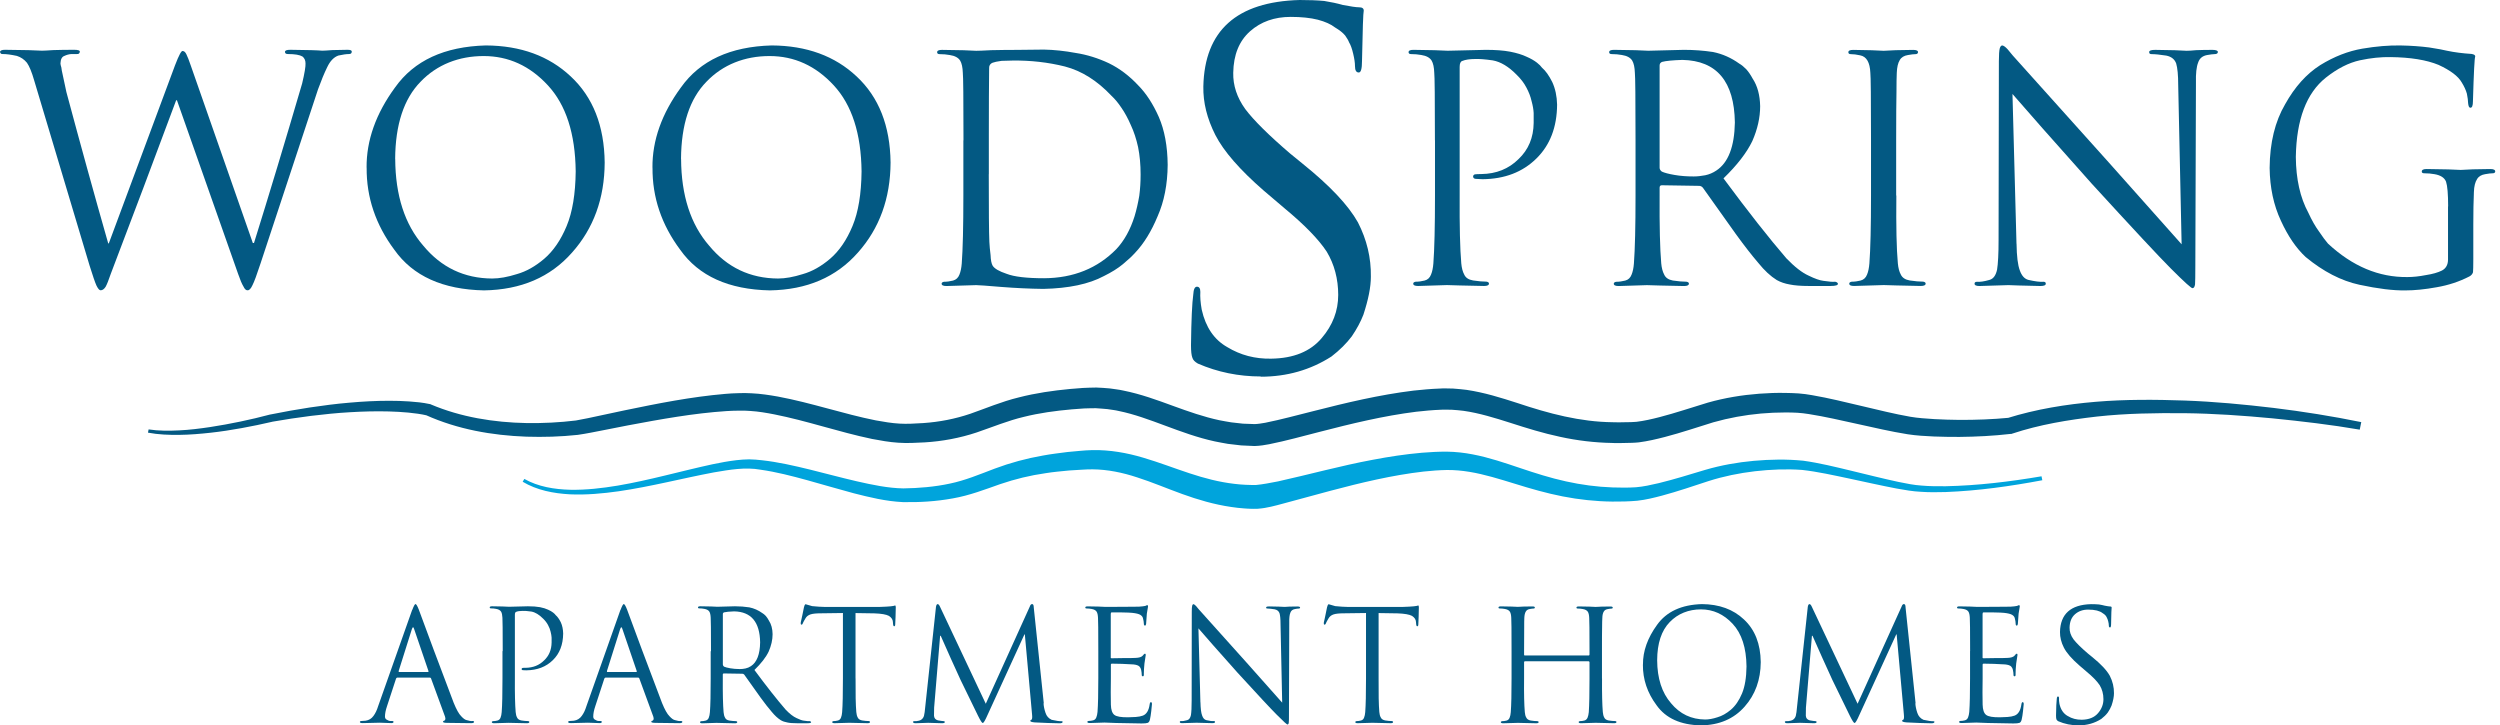 <svg width="193" height="56" viewBox="0 0 193 56" fill="none" xmlns="http://www.w3.org/2000/svg">
<path d="M19.516 18.762H19.608C20.756 15.089 21.995 10.981 23.327 6.439C23.517 5.639 23.6 5.12 23.586 4.894C23.586 4.667 23.508 4.487 23.351 4.362C23.138 4.237 22.763 4.172 22.222 4.172C22.074 4.172 22 4.117 22 4.001C22 3.895 22.139 3.844 22.411 3.844C23.748 3.858 24.567 3.881 24.872 3.913C24.997 3.913 25.261 3.899 25.663 3.867C26.056 3.853 26.445 3.844 26.829 3.844C27.046 3.844 27.157 3.89 27.157 3.978C27.157 4.107 27.088 4.172 26.945 4.172C26.75 4.172 26.473 4.209 26.121 4.288C25.77 4.413 25.483 4.713 25.261 5.185C25.034 5.648 24.798 6.217 24.553 6.892C23.013 11.559 21.533 16.042 20.113 20.339C19.83 21.204 19.622 21.764 19.488 22.023C19.363 22.296 19.234 22.425 19.099 22.411C18.988 22.411 18.887 22.314 18.794 22.115C18.678 21.926 18.54 21.606 18.383 21.148L13.66 7.739H13.6C11.925 12.239 10.246 16.703 8.558 21.125C8.386 21.63 8.252 21.967 8.155 22.138C8.039 22.319 7.91 22.411 7.767 22.411C7.674 22.411 7.568 22.291 7.447 22.046C7.336 21.801 7.161 21.287 6.915 20.501L2.637 6.203C2.456 5.574 2.271 5.12 2.082 4.848C1.869 4.588 1.61 4.413 1.304 4.316C0.874 4.223 0.513 4.172 0.222 4.172C0.097 4.186 0.023 4.131 0 4.001C0.023 3.895 0.153 3.844 0.389 3.844C1.841 3.858 2.789 3.881 3.238 3.913C3.363 3.913 3.664 3.899 4.135 3.867C4.584 3.853 5.111 3.844 5.727 3.844C6.032 3.844 6.18 3.895 6.161 4.001C6.148 4.131 6.064 4.186 5.916 4.172H5.505C5.315 4.186 5.139 4.237 4.973 4.316C4.783 4.38 4.681 4.57 4.667 4.894C4.667 4.959 4.69 5.065 4.737 5.213C4.751 5.356 4.783 5.523 4.829 5.717C4.908 6.101 5.005 6.564 5.125 7.105C6.203 11.125 7.276 15.019 8.354 18.789H8.4L13.512 5.042C13.817 4.242 14.016 3.876 14.113 3.941C14.215 3.941 14.307 4.024 14.386 4.186C14.478 4.371 14.594 4.662 14.728 5.06L19.52 18.766L19.516 18.762Z" fill="#035983"/>
<path d="M28.3 12.94C28.286 10.835 29.017 8.772 30.502 6.746C31.977 4.673 34.309 3.596 37.505 3.508C40.197 3.522 42.381 4.322 44.06 5.899C45.776 7.495 46.65 9.711 46.682 12.551C46.669 15.313 45.827 17.63 44.161 19.499C42.487 21.4 40.225 22.371 37.366 22.418C34.188 22.353 31.88 21.312 30.446 19.286C29.003 17.352 28.286 15.239 28.305 12.94H28.3ZM30.511 12.269C30.525 15.095 31.251 17.329 32.681 18.971C34.068 20.646 35.835 21.488 37.991 21.502C38.555 21.502 39.194 21.386 39.91 21.159C40.627 20.956 41.326 20.563 42.011 19.98C42.709 19.383 43.292 18.541 43.745 17.45C44.194 16.372 44.425 14.97 44.444 13.231C44.411 10.317 43.699 8.106 42.297 6.589C40.905 5.081 39.254 4.327 37.339 4.327C35.424 4.327 33.735 4.988 32.472 6.306C31.177 7.625 30.525 9.614 30.506 12.264L30.511 12.269Z" fill="#035983"/>
<path d="M50.369 12.94C50.355 10.835 51.086 8.772 52.571 6.746C54.047 4.673 56.378 3.596 59.574 3.508C62.266 3.522 64.45 4.322 66.129 5.899C67.845 7.495 68.719 9.711 68.752 12.551C68.738 15.313 67.896 17.63 66.231 19.499C64.556 21.4 62.294 22.371 59.435 22.418C56.258 22.353 53.949 21.312 52.515 19.286C51.072 17.352 50.355 15.239 50.374 12.94H50.369ZM52.58 12.269C52.594 15.095 53.32 17.329 54.75 18.971C56.137 20.646 57.904 21.488 60.06 21.502C60.624 21.502 61.263 21.386 61.98 21.159C62.697 20.956 63.395 20.563 64.08 19.98C64.778 19.383 65.361 18.541 65.814 17.45C66.263 16.372 66.494 14.97 66.513 13.231C66.48 10.317 65.768 8.106 64.366 6.589C62.974 5.081 61.323 4.327 59.408 4.327C57.493 4.327 55.804 4.988 54.541 6.306C53.246 7.625 52.594 9.614 52.575 12.264L52.58 12.269Z" fill="#035983"/>
<path d="M74.381 10.836C74.381 7.598 74.362 5.863 74.33 5.628C74.316 5.202 74.247 4.887 74.127 4.684C73.988 4.457 73.724 4.309 73.326 4.249C73.081 4.203 72.822 4.18 72.54 4.18C72.41 4.18 72.346 4.129 72.346 4.032C72.346 3.911 72.471 3.851 72.72 3.851C74.076 3.865 74.955 3.888 75.366 3.921C75.533 3.921 75.921 3.907 76.527 3.874C77.133 3.861 77.795 3.851 78.512 3.851C79.118 3.851 79.812 3.842 80.589 3.828C81.37 3.842 82.189 3.93 83.04 4.087C83.915 4.221 84.775 4.49 85.617 4.887C86.44 5.29 87.189 5.859 87.874 6.594C88.48 7.205 89.012 8.019 89.461 9.032C89.9 10.045 90.132 11.275 90.145 12.728C90.132 14.236 89.872 15.559 89.368 16.697C88.887 17.858 88.309 18.802 87.624 19.523C87.388 19.782 87.079 20.073 86.69 20.393C86.301 20.716 85.811 21.022 85.219 21.313C84.063 21.933 82.504 22.262 80.542 22.303C79.469 22.289 78.387 22.238 77.291 22.151C76.19 22.058 75.547 22.012 75.362 22.012C74.89 22.026 74.127 22.049 73.067 22.081C72.817 22.081 72.693 22.021 72.693 21.901C72.693 21.827 72.753 21.776 72.873 21.753C73.109 21.753 73.34 21.72 73.576 21.66C73.812 21.595 73.974 21.443 74.067 21.202C74.159 20.98 74.219 20.693 74.247 20.342C74.33 19.241 74.372 17.492 74.372 15.092V10.841L74.381 10.836ZM76.333 13.445C76.333 16.239 76.347 17.983 76.379 18.677C76.393 18.982 76.426 19.32 76.472 19.69C76.486 20.083 76.541 20.356 76.634 20.513C76.777 20.74 77.138 20.948 77.707 21.137C78.285 21.364 79.252 21.48 80.607 21.48C82.869 21.466 84.729 20.712 86.181 19.232C86.792 18.579 87.259 17.738 87.587 16.701C87.74 16.193 87.86 15.661 87.953 15.11C88.022 14.583 88.055 14.037 88.055 13.473C88.055 12.705 87.99 11.997 87.86 11.354C87.722 10.725 87.537 10.161 87.3 9.656C87.079 9.148 86.838 8.699 86.57 8.315C86.325 7.945 86.07 7.64 85.806 7.395C84.701 6.224 83.503 5.47 82.208 5.133C80.912 4.809 79.562 4.656 78.151 4.675C77.906 4.675 77.628 4.684 77.318 4.698C76.99 4.744 76.763 4.79 76.634 4.841C76.435 4.92 76.342 5.082 76.361 5.322C76.347 6.506 76.338 8.218 76.338 10.457V13.45L76.333 13.445Z" fill="#035983"/>
<path d="M110.776 10.828C110.776 7.594 110.757 5.86 110.725 5.624C110.711 5.198 110.642 4.884 110.522 4.68C110.383 4.454 110.119 4.306 109.721 4.245C109.476 4.199 109.217 4.176 108.935 4.176C108.805 4.176 108.741 4.125 108.741 4.028C108.741 3.908 108.866 3.848 109.115 3.848C110.424 3.862 111.303 3.885 111.761 3.917C112.46 3.903 113.44 3.88 114.703 3.848C115.448 3.848 116.077 3.894 116.586 3.991C117.104 4.093 117.525 4.222 117.853 4.38C118.182 4.523 118.445 4.676 118.654 4.838C118.834 4.981 118.963 5.11 119.042 5.226C119.32 5.462 119.583 5.832 119.833 6.332C120.069 6.84 120.194 7.428 120.208 8.085C120.194 9.829 119.657 11.212 118.603 12.243C117.539 13.289 116.16 13.816 114.463 13.835C114.31 13.835 114.148 13.825 113.972 13.811C113.82 13.811 113.736 13.756 113.723 13.64C113.723 13.548 113.769 13.488 113.861 13.46C113.954 13.446 114.116 13.437 114.352 13.437C115.517 13.423 116.475 13.034 117.233 12.28C117.997 11.554 118.385 10.629 118.399 9.491V8.723C118.385 8.446 118.33 8.14 118.237 7.803C118.163 7.465 118.029 7.118 117.839 6.762C117.664 6.424 117.414 6.091 117.085 5.772C116.47 5.143 115.855 4.773 115.244 4.662C114.634 4.574 114.18 4.542 113.884 4.555C113.463 4.555 113.13 4.606 112.881 4.708C112.751 4.754 112.686 4.907 112.686 5.166V15.083C112.672 17.48 112.714 19.233 112.811 20.334C112.844 20.69 112.918 20.977 113.038 21.194C113.144 21.439 113.371 21.592 113.723 21.652C114.125 21.712 114.472 21.744 114.768 21.744C114.888 21.768 114.948 21.818 114.948 21.892C114.948 22.013 114.823 22.078 114.574 22.078C113.043 22.045 112.085 22.027 111.706 22.008C111.276 22.022 110.531 22.045 109.476 22.078C109.226 22.078 109.101 22.017 109.101 21.897C109.101 21.823 109.162 21.772 109.282 21.749C109.518 21.749 109.749 21.717 109.985 21.657C110.221 21.596 110.383 21.439 110.475 21.199C110.568 20.977 110.628 20.694 110.656 20.338C110.739 19.237 110.781 17.493 110.781 15.097V10.832L110.776 10.828Z" fill="#035983"/>
<path d="M126.263 10.837C126.263 7.599 126.244 5.86 126.212 5.624C126.198 5.198 126.129 4.884 126.008 4.68C125.87 4.454 125.606 4.306 125.208 4.245C124.963 4.199 124.704 4.176 124.422 4.176C124.292 4.176 124.227 4.125 124.227 4.028C124.227 3.908 124.352 3.848 124.602 3.848C125.953 3.862 126.836 3.885 127.248 3.917C127.933 3.903 128.848 3.88 129.996 3.848C130.764 3.848 131.513 3.903 132.244 4.014C132.975 4.162 133.65 4.463 134.274 4.912C134.441 5.004 134.621 5.152 134.811 5.346C134.987 5.541 135.149 5.781 135.301 6.063C135.676 6.628 135.866 7.34 135.884 8.196C135.884 9.075 135.681 9.977 135.278 10.893C134.843 11.795 134.103 12.752 133.053 13.77C134.954 16.337 136.573 18.395 137.91 19.945C138.549 20.607 139.118 21.051 139.622 21.277C140.103 21.513 140.482 21.647 140.76 21.68C141.218 21.749 141.518 21.772 141.671 21.749C141.791 21.772 141.865 21.823 141.888 21.897C141.902 22.017 141.713 22.078 141.319 22.078H139.663C139.025 22.078 138.525 22.036 138.169 21.962C137.795 21.897 137.462 21.786 137.165 21.619C136.694 21.328 136.217 20.889 135.741 20.297C135.241 19.714 134.663 18.974 134.006 18.067C132.905 16.527 132.054 15.333 131.462 14.491C131.383 14.399 131.286 14.348 131.166 14.348L128.293 14.302C128.178 14.302 128.122 14.367 128.122 14.491V15.07C128.108 17.47 128.15 19.223 128.247 20.329C128.28 20.685 128.354 20.972 128.474 21.194C128.58 21.439 128.802 21.592 129.145 21.657C129.556 21.717 129.908 21.749 130.204 21.749C130.324 21.772 130.384 21.823 130.384 21.897C130.384 22.017 130.259 22.082 130.01 22.082C128.469 22.05 127.512 22.031 127.142 22.013C126.753 22.027 126.027 22.05 124.958 22.082C124.708 22.082 124.584 22.022 124.584 21.902C124.584 21.828 124.644 21.777 124.764 21.754C125 21.754 125.231 21.721 125.467 21.661C125.703 21.601 125.865 21.444 125.957 21.203C126.05 20.981 126.11 20.699 126.138 20.343C126.221 19.242 126.263 17.498 126.263 15.102V10.846V10.837ZM128.122 12.951C128.122 13.062 128.178 13.159 128.293 13.247C128.492 13.34 128.821 13.428 129.279 13.506C129.727 13.585 130.218 13.622 130.754 13.622C131.036 13.622 131.332 13.589 131.647 13.529C131.952 13.464 132.239 13.344 132.503 13.164C133.423 12.558 133.9 11.323 133.932 9.454C133.886 6.29 132.535 4.68 129.885 4.625C129.135 4.648 128.617 4.699 128.317 4.777C128.187 4.824 128.122 4.921 128.122 5.06V12.951Z" fill="#035983"/>
<path d="M146.398 15.092C146.375 17.488 146.412 19.232 146.514 20.333C146.546 20.684 146.62 20.971 146.741 21.193C146.856 21.438 147.083 21.591 147.425 21.651C147.828 21.711 148.179 21.744 148.475 21.744C148.595 21.767 148.66 21.818 148.66 21.892C148.66 22.012 148.535 22.077 148.286 22.077C146.754 22.044 145.802 22.026 145.427 22.007C144.955 22.021 144.192 22.044 143.137 22.077C142.887 22.077 142.762 22.017 142.762 21.896C142.762 21.822 142.823 21.771 142.943 21.748C143.179 21.748 143.41 21.716 143.646 21.656C143.882 21.591 144.044 21.438 144.136 21.198C144.229 20.976 144.289 20.689 144.317 20.337C144.4 19.237 144.442 17.488 144.442 15.087V10.841C144.442 7.603 144.423 5.864 144.391 5.628C144.358 4.818 144.099 4.365 143.604 4.272C143.322 4.208 143.077 4.18 142.874 4.18C142.753 4.18 142.693 4.129 142.693 4.032C142.693 3.912 142.818 3.852 143.068 3.852C144.183 3.865 144.969 3.889 145.422 3.921C145.529 3.921 145.834 3.907 146.343 3.875C146.861 3.861 147.31 3.852 147.698 3.852C147.948 3.852 148.073 3.912 148.073 4.032C148.059 4.129 147.994 4.18 147.888 4.18C147.744 4.18 147.545 4.203 147.291 4.249C146.995 4.296 146.782 4.425 146.662 4.638C146.523 4.86 146.449 5.188 146.431 5.628C146.417 5.942 146.408 6.428 146.408 7.09C146.394 7.765 146.384 9.018 146.384 10.846V15.097L146.398 15.092Z" fill="#035983"/>
<path d="M155.677 18.819C155.691 19.786 155.775 20.466 155.927 20.868C156.071 21.284 156.293 21.529 156.589 21.608C157.097 21.724 157.486 21.775 157.754 21.752C157.875 21.752 157.935 21.802 157.935 21.899C157.935 22.02 157.801 22.08 157.523 22.08C156.135 22.048 155.312 22.029 155.053 22.011C154.725 22.024 153.98 22.048 152.809 22.08C152.56 22.08 152.435 22.02 152.435 21.899C152.435 21.802 152.5 21.752 152.629 21.752C152.856 21.775 153.18 21.728 153.591 21.608C153.883 21.529 154.077 21.266 154.174 20.817C154.248 20.364 154.29 19.605 154.29 18.541L154.313 4.72C154.313 4.234 154.336 3.901 154.382 3.73C154.428 3.582 154.493 3.508 154.577 3.508C154.683 3.522 154.822 3.623 154.988 3.804C155.132 3.975 155.266 4.137 155.386 4.285C156.246 5.252 158.721 8.009 162.81 12.556C165.465 15.535 167.334 17.635 168.421 18.86L168.158 6.584C168.158 5.798 168.102 5.238 168 4.896C167.88 4.572 167.626 4.373 167.246 4.294C166.751 4.216 166.372 4.179 166.104 4.179C165.965 4.179 165.905 4.123 165.919 4.007C165.919 3.901 166.076 3.85 166.386 3.85C167.593 3.864 168.403 3.887 168.814 3.92C168.953 3.92 169.198 3.906 169.554 3.873C169.911 3.859 170.327 3.85 170.799 3.85C171.067 3.85 171.206 3.901 171.22 4.007C171.22 4.123 171.132 4.179 170.956 4.179C170.85 4.179 170.66 4.202 170.396 4.248C170.036 4.313 169.804 4.502 169.698 4.826C169.568 5.15 169.508 5.673 169.527 6.394L169.48 20.535C169.48 21.289 169.471 21.765 169.457 21.96C169.425 22.149 169.365 22.242 169.272 22.242C169.226 22.311 168.657 21.798 167.561 20.701C166.64 19.776 164.61 17.598 161.469 14.165C158.457 10.789 156.422 8.485 155.363 7.255L155.673 18.819H155.677Z" fill="#035983"/>
<path d="M188.996 15.935C188.996 14.987 188.941 14.348 188.834 14.024C188.714 13.719 188.413 13.525 187.942 13.446C187.692 13.4 187.424 13.377 187.141 13.377C187.021 13.377 186.961 13.331 186.961 13.243C186.961 13.113 187.086 13.049 187.336 13.049C188.686 13.062 189.565 13.09 189.968 13.118C190.083 13.118 190.393 13.104 190.902 13.072C191.42 13.058 191.869 13.049 192.257 13.049C192.507 13.049 192.632 13.113 192.632 13.243C192.618 13.335 192.553 13.377 192.438 13.377C192.299 13.377 192.105 13.4 191.855 13.446C191.559 13.493 191.346 13.622 191.226 13.835C191.082 14.057 190.999 14.385 190.985 14.825C190.953 15.533 190.939 16.37 190.939 17.332V20.029C190.939 20.547 190.93 20.875 190.916 21.019C190.87 21.162 190.777 21.264 190.643 21.338C189.875 21.735 189.029 22.018 188.113 22.175C187.202 22.341 186.392 22.42 185.694 22.42C184.759 22.434 183.58 22.291 182.155 21.985C180.739 21.68 179.356 20.963 178.001 19.844C177.27 19.168 176.632 18.234 176.086 17.041C175.522 15.838 175.235 14.482 175.216 12.965C175.23 11.018 175.633 9.376 176.414 8.044C177.159 6.707 178.061 5.703 179.12 5.028C180.194 4.366 181.276 3.945 182.372 3.756C183.445 3.575 184.435 3.492 185.337 3.51C186.114 3.524 186.845 3.575 187.53 3.663C188.215 3.769 188.672 3.857 188.908 3.917C189.5 4.042 190.134 4.121 190.8 4.163C191.004 4.195 191.101 4.264 191.087 4.371C191.032 4.463 190.976 5.61 190.911 7.808C190.911 8.164 190.842 8.33 190.708 8.316C190.615 8.316 190.56 8.196 190.537 7.951C190.537 7.78 190.504 7.539 190.444 7.234C190.37 6.961 190.236 6.67 190.046 6.364C189.773 5.883 189.177 5.435 188.256 5.009C187.322 4.625 186.087 4.426 184.556 4.408C183.825 4.394 183.038 4.472 182.192 4.653C181.322 4.843 180.443 5.291 179.555 5.994C178.057 7.188 177.284 9.228 177.238 12.119C177.252 13.821 177.571 15.255 178.2 16.416C178.468 16.999 178.741 17.48 179.023 17.864C179.292 18.266 179.523 18.576 179.722 18.808C181.609 20.561 183.654 21.416 185.855 21.389C186.29 21.389 186.767 21.338 187.285 21.236C187.794 21.157 188.205 21.042 188.52 20.884C188.83 20.718 188.987 20.436 188.987 20.038V15.94L188.996 15.935Z" fill="#035983"/>
<path d="M31.82 47.1C31.945 46.776 32.028 46.624 32.075 46.638C32.13 46.624 32.218 46.767 32.334 47.068C32.963 48.789 33.86 51.189 35.03 54.27C35.239 54.779 35.428 55.121 35.609 55.297C35.77 55.473 35.909 55.57 36.025 55.593C36.21 55.653 36.363 55.676 36.487 55.662C36.562 55.662 36.599 55.685 36.599 55.736C36.589 55.797 36.515 55.829 36.367 55.829C36.071 55.829 35.47 55.82 34.554 55.806C34.323 55.806 34.202 55.778 34.202 55.727C34.202 55.676 34.23 55.648 34.286 55.644C34.323 55.63 34.355 55.593 34.378 55.538C34.392 55.491 34.387 55.417 34.355 55.32L33.277 52.378C33.263 52.332 33.226 52.309 33.175 52.309H30.692C30.636 52.309 30.594 52.341 30.571 52.401L29.877 54.52C29.771 54.83 29.72 55.098 29.72 55.32C29.72 55.44 29.771 55.524 29.877 55.57C29.965 55.63 30.058 55.662 30.16 55.662H30.27C30.345 55.662 30.382 55.685 30.382 55.736C30.372 55.797 30.317 55.824 30.21 55.824C29.831 55.81 29.53 55.797 29.308 55.792C29.086 55.801 28.651 55.81 28.004 55.824C27.856 55.824 27.782 55.797 27.782 55.736C27.791 55.685 27.824 55.662 27.884 55.662C27.995 55.662 28.106 55.653 28.221 55.639C28.48 55.602 28.684 55.477 28.832 55.269C28.98 55.07 29.1 54.821 29.193 54.515L31.816 47.091L31.82 47.1ZM33.023 51.879C33.078 51.879 33.097 51.851 33.074 51.795L31.973 48.567C31.922 48.382 31.862 48.382 31.797 48.567L30.779 51.795C30.765 51.851 30.779 51.879 30.812 51.879H33.018H33.023Z" fill="#035983"/>
<path d="M38.81 50.265C38.81 48.664 38.8 47.804 38.787 47.688C38.777 47.48 38.745 47.323 38.685 47.221C38.615 47.11 38.486 47.036 38.292 47.004C38.171 46.98 38.042 46.967 37.903 46.967C37.838 46.967 37.806 46.944 37.806 46.893C37.806 46.832 37.866 46.805 37.991 46.805C38.639 46.814 39.073 46.823 39.3 46.842C39.647 46.832 40.133 46.823 40.757 46.805C41.127 46.805 41.437 46.828 41.687 46.874C41.941 46.925 42.149 46.99 42.311 47.068C42.473 47.138 42.603 47.216 42.705 47.295C42.797 47.364 42.857 47.429 42.899 47.489C43.038 47.605 43.167 47.79 43.292 48.035C43.408 48.289 43.468 48.576 43.477 48.905C43.468 49.77 43.204 50.454 42.681 50.963C42.154 51.481 41.474 51.74 40.632 51.749C40.558 51.749 40.475 51.749 40.392 51.74C40.318 51.74 40.276 51.712 40.267 51.657C40.267 51.611 40.29 51.583 40.336 51.565C40.382 51.555 40.461 51.555 40.581 51.555C41.16 51.546 41.631 51.356 42.006 50.982C42.385 50.626 42.575 50.163 42.584 49.603V49.224C42.575 49.09 42.552 48.937 42.506 48.766C42.469 48.599 42.404 48.428 42.307 48.252C42.219 48.086 42.094 47.919 41.932 47.762C41.627 47.452 41.321 47.267 41.021 47.212C40.72 47.17 40.493 47.152 40.345 47.161C40.137 47.161 39.971 47.184 39.846 47.235C39.781 47.258 39.749 47.332 39.749 47.462V52.369C39.739 53.558 39.763 54.423 39.809 54.969C39.823 55.145 39.86 55.288 39.92 55.395C39.971 55.515 40.086 55.589 40.258 55.621C40.456 55.654 40.628 55.667 40.776 55.667C40.836 55.677 40.864 55.705 40.864 55.742C40.864 55.802 40.803 55.834 40.678 55.834C39.92 55.82 39.448 55.806 39.258 55.802C39.046 55.811 38.675 55.82 38.153 55.834C38.028 55.834 37.968 55.806 37.968 55.746C37.968 55.709 37.996 55.686 38.056 55.672C38.171 55.672 38.287 55.658 38.403 55.626C38.518 55.593 38.602 55.52 38.643 55.399C38.689 55.288 38.717 55.149 38.731 54.974C38.773 54.428 38.791 53.567 38.791 52.379V50.269L38.81 50.265Z" fill="#035983"/>
<path d="M47.899 47.1C48.024 46.776 48.107 46.624 48.154 46.638C48.209 46.624 48.297 46.767 48.413 47.068C49.042 48.789 49.939 51.189 51.109 54.27C51.318 54.779 51.507 55.121 51.688 55.297C51.849 55.473 51.988 55.57 52.104 55.593C52.289 55.653 52.441 55.676 52.566 55.662C52.641 55.662 52.678 55.685 52.678 55.736C52.668 55.797 52.594 55.829 52.446 55.829C52.15 55.829 51.549 55.82 50.633 55.806C50.402 55.806 50.281 55.778 50.281 55.727C50.281 55.676 50.309 55.648 50.365 55.644C50.402 55.63 50.434 55.593 50.457 55.538C50.471 55.491 50.466 55.417 50.434 55.32L49.356 52.378C49.342 52.332 49.305 52.309 49.255 52.309H46.77C46.715 52.309 46.673 52.341 46.65 52.401L45.956 54.52C45.85 54.83 45.799 55.098 45.799 55.32C45.799 55.44 45.85 55.524 45.956 55.57C46.044 55.63 46.137 55.662 46.239 55.662H46.349C46.423 55.662 46.461 55.685 46.461 55.736C46.451 55.797 46.396 55.824 46.289 55.824C45.91 55.81 45.609 55.797 45.387 55.792C45.165 55.801 44.73 55.81 44.083 55.824C43.935 55.824 43.861 55.797 43.861 55.736C43.87 55.685 43.903 55.662 43.963 55.662C44.074 55.662 44.185 55.653 44.3 55.639C44.559 55.602 44.763 55.477 44.911 55.269C45.059 55.07 45.179 54.821 45.272 54.515L47.895 47.091L47.899 47.1ZM49.102 51.879C49.157 51.879 49.176 51.851 49.153 51.795L48.052 48.567C48.001 48.382 47.941 48.382 47.876 48.567L46.858 51.795C46.844 51.851 46.858 51.879 46.891 51.879H49.097H49.102Z" fill="#035983"/>
<path d="M54.889 50.269C54.889 48.664 54.879 47.804 54.865 47.688C54.856 47.48 54.824 47.323 54.764 47.221C54.694 47.11 54.565 47.036 54.37 47.004C54.25 46.98 54.121 46.967 53.982 46.967C53.917 46.967 53.885 46.944 53.885 46.893C53.885 46.832 53.945 46.805 54.07 46.805C54.741 46.814 55.175 46.823 55.379 46.842C55.717 46.832 56.17 46.823 56.739 46.805C57.118 46.805 57.488 46.832 57.849 46.888C58.21 46.962 58.543 47.11 58.853 47.332C58.936 47.378 59.024 47.452 59.117 47.549C59.204 47.647 59.283 47.767 59.357 47.906C59.542 48.188 59.639 48.539 59.644 48.96C59.644 49.395 59.542 49.839 59.343 50.297C59.13 50.746 58.76 51.218 58.242 51.722C59.181 52.994 59.986 54.011 60.648 54.779C60.962 55.108 61.244 55.325 61.494 55.436C61.73 55.552 61.92 55.621 62.058 55.635C62.285 55.672 62.433 55.681 62.512 55.672C62.572 55.681 62.609 55.709 62.618 55.746C62.627 55.806 62.53 55.834 62.336 55.834H61.517C61.203 55.834 60.953 55.816 60.777 55.774C60.592 55.742 60.425 55.686 60.282 55.603C60.051 55.459 59.815 55.242 59.574 54.95C59.325 54.664 59.038 54.294 58.714 53.85C58.168 53.086 57.747 52.499 57.456 52.083C57.419 52.036 57.368 52.013 57.308 52.013L55.883 51.99C55.828 51.99 55.8 52.023 55.8 52.083V52.369C55.791 53.558 55.814 54.428 55.86 54.974C55.874 55.149 55.911 55.293 55.971 55.399C56.022 55.52 56.133 55.598 56.304 55.626C56.508 55.658 56.683 55.672 56.827 55.672C56.887 55.681 56.915 55.709 56.915 55.746C56.915 55.806 56.855 55.839 56.73 55.839C55.966 55.825 55.495 55.811 55.309 55.806C55.12 55.816 54.759 55.825 54.227 55.839C54.102 55.839 54.042 55.811 54.042 55.751C54.042 55.714 54.07 55.691 54.13 55.677C54.246 55.677 54.361 55.663 54.477 55.63C54.593 55.598 54.676 55.524 54.718 55.404C54.764 55.293 54.791 55.154 54.805 54.978C54.847 54.432 54.865 53.572 54.865 52.383V50.279L54.889 50.269ZM55.809 51.315C55.809 51.37 55.837 51.416 55.892 51.463C55.989 51.509 56.151 51.551 56.378 51.592C56.6 51.629 56.845 51.652 57.109 51.652C57.248 51.652 57.396 51.639 57.548 51.606C57.701 51.574 57.84 51.514 57.974 51.426C58.432 51.125 58.668 50.514 58.682 49.589C58.658 48.021 57.992 47.226 56.679 47.198C56.309 47.212 56.05 47.235 55.902 47.272C55.837 47.295 55.804 47.341 55.804 47.411V51.319L55.809 51.315Z" fill="#035983"/>
<path d="M66.05 52.371C66.041 53.555 66.059 54.42 66.106 54.966C66.12 55.142 66.157 55.281 66.217 55.392C66.272 55.512 66.388 55.586 66.554 55.618C66.753 55.651 66.929 55.665 67.073 55.665C67.133 55.674 67.165 55.702 67.165 55.739C67.165 55.799 67.105 55.831 66.985 55.831C66.221 55.817 65.749 55.803 65.564 55.799C65.333 55.808 64.954 55.817 64.431 55.831C64.306 55.831 64.246 55.803 64.246 55.743C64.246 55.706 64.278 55.683 64.343 55.669C64.454 55.669 64.57 55.655 64.686 55.623C64.801 55.591 64.885 55.517 64.926 55.396C64.972 55.285 65 55.147 65.014 54.971C65.056 54.425 65.074 53.56 65.074 52.376V47.325L63.363 47.348C63.011 47.348 62.747 47.375 62.572 47.431C62.396 47.491 62.266 47.588 62.183 47.736C62.072 47.921 62.007 48.041 61.984 48.102C61.956 48.19 61.915 48.231 61.869 48.222C61.831 48.222 61.813 48.185 61.813 48.111C61.813 48.074 61.827 47.991 61.859 47.87C61.887 47.764 61.915 47.63 61.943 47.482C62.012 47.153 62.054 46.95 62.068 46.871C62.095 46.742 62.137 46.668 62.188 46.645C62.239 46.658 62.41 46.709 62.697 46.793C63.094 46.83 63.4 46.853 63.612 46.853H67.951C68.659 46.83 69.038 46.793 69.094 46.737C69.135 46.746 69.154 46.793 69.154 46.876C69.145 47.426 69.131 47.866 69.112 48.19C69.112 48.296 69.085 48.347 69.034 48.347C68.983 48.356 68.951 48.287 68.941 48.143L68.932 48.014C68.923 47.829 68.821 47.676 68.627 47.547C68.418 47.435 68.044 47.371 67.507 47.352L66.046 47.329V52.385L66.05 52.371Z" fill="#035983"/>
<path d="M80.561 54.302C80.575 54.533 80.626 54.774 80.714 55.033C80.797 55.288 80.954 55.463 81.19 55.57C81.551 55.653 81.805 55.685 81.944 55.676C82.004 55.676 82.037 55.694 82.037 55.736C82.028 55.806 81.949 55.838 81.796 55.838C81.241 55.829 80.598 55.81 79.867 55.769C79.636 55.745 79.53 55.708 79.543 55.648C79.543 55.602 79.571 55.574 79.627 55.565C79.687 55.528 79.701 55.385 79.673 55.135L79.118 48.978H79.085L76.245 55.181C76.051 55.625 75.926 55.833 75.866 55.81C75.815 55.824 75.695 55.644 75.505 55.26C74.936 54.103 74.488 53.183 74.155 52.489C73.655 51.407 73.146 50.269 72.624 49.084H72.577L72.115 54.631C72.105 54.834 72.105 55.038 72.105 55.246C72.115 55.435 72.212 55.56 72.406 55.611C72.619 55.648 72.762 55.671 72.846 55.671C72.896 55.671 72.929 55.69 72.943 55.731C72.943 55.801 72.873 55.833 72.734 55.833C72.207 55.819 71.851 55.806 71.657 55.801C71.444 55.81 71.12 55.819 70.685 55.833C70.556 55.833 70.486 55.801 70.486 55.731C70.486 55.69 70.528 55.671 70.607 55.671C70.681 55.685 70.796 55.671 70.954 55.634C71.139 55.588 71.263 55.468 71.328 55.278C71.374 55.089 71.402 54.876 71.421 54.64L72.258 46.846C72.281 46.711 72.323 46.642 72.383 46.637C72.448 46.637 72.503 46.698 72.559 46.818L76.102 54.33L79.502 46.822C79.539 46.707 79.594 46.642 79.673 46.633C79.719 46.633 79.756 46.656 79.779 46.707C79.793 46.753 79.807 46.836 79.812 46.952L80.58 54.293L80.561 54.302Z" fill="#035983"/>
<path d="M84.789 50.272C84.789 48.672 84.78 47.811 84.766 47.696C84.757 47.487 84.724 47.33 84.664 47.228C84.595 47.117 84.465 47.043 84.271 47.011C84.15 46.988 84.021 46.974 83.882 46.974C83.817 46.974 83.785 46.951 83.785 46.9C83.785 46.84 83.845 46.812 83.97 46.812C84.641 46.821 85.076 46.831 85.279 46.849C86.07 46.849 86.949 46.849 87.921 46.835C88.152 46.821 88.323 46.798 88.425 46.775C88.475 46.743 88.531 46.724 88.582 46.715C88.61 46.724 88.628 46.757 88.628 46.821C88.619 46.881 88.591 47.071 88.536 47.381C88.522 47.631 88.503 47.89 88.48 48.163C88.471 48.246 88.443 48.288 88.397 48.297C88.337 48.297 88.304 48.246 88.304 48.14C88.304 48.033 88.281 47.89 88.235 47.719C88.212 47.621 88.147 47.538 88.036 47.469C87.921 47.395 87.708 47.344 87.407 47.312C87.273 47.298 87 47.284 86.597 47.279H85.82C85.774 47.279 85.751 47.316 85.751 47.395V50.702C85.737 50.781 85.76 50.818 85.82 50.818C85.954 50.818 86.251 50.818 86.718 50.804C87.171 50.804 87.486 50.804 87.666 50.79C87.939 50.781 88.124 50.725 88.216 50.619C88.29 50.517 88.351 50.466 88.388 50.466C88.429 50.466 88.452 50.499 88.452 50.559C88.443 50.619 88.411 50.846 88.351 51.23C88.318 51.563 88.304 51.817 88.304 51.993V52.127C88.295 52.182 88.272 52.21 88.226 52.21C88.17 52.21 88.142 52.173 88.142 52.099C88.142 51.993 88.129 51.863 88.096 51.711C88.082 51.623 88.036 51.535 87.962 51.452C87.874 51.368 87.722 51.317 87.499 51.294C86.889 51.257 86.334 51.234 85.839 51.234C85.788 51.234 85.76 51.262 85.76 51.317V52.363C85.746 53.121 85.746 53.797 85.76 54.398C85.769 54.791 85.857 55.055 86.028 55.189C86.2 55.323 86.561 55.383 87.111 55.374C87.273 55.374 87.463 55.365 87.68 55.351C87.893 55.337 88.078 55.3 88.23 55.245C88.517 55.134 88.688 54.842 88.753 54.38C88.767 54.264 88.804 54.204 88.855 54.204C88.91 54.213 88.938 54.269 88.929 54.38C88.929 54.454 88.91 54.625 88.878 54.893C88.846 55.166 88.813 55.379 88.776 55.541C88.744 55.684 88.688 55.772 88.605 55.804C88.517 55.837 88.36 55.851 88.124 55.851C86.468 55.827 85.515 55.804 85.27 55.781C85.039 55.79 84.659 55.8 84.137 55.818C84.007 55.818 83.942 55.79 83.942 55.73C83.942 55.693 83.975 55.67 84.035 55.656C84.155 55.656 84.271 55.642 84.391 55.61C84.511 55.578 84.59 55.504 84.636 55.383C84.683 55.272 84.71 55.134 84.729 54.958C84.77 54.412 84.789 53.552 84.789 52.363V50.254V50.272Z" fill="#035983"/>
<path d="M92.676 54.218C92.685 54.694 92.727 55.032 92.801 55.23C92.87 55.439 92.981 55.559 93.129 55.596C93.384 55.656 93.573 55.679 93.707 55.665C93.767 55.665 93.8 55.688 93.8 55.739C93.8 55.8 93.731 55.827 93.596 55.827C92.907 55.813 92.5 55.8 92.375 55.795C92.213 55.804 91.843 55.813 91.265 55.827C91.14 55.827 91.08 55.8 91.08 55.739C91.08 55.688 91.112 55.665 91.177 55.665C91.288 55.679 91.45 55.656 91.653 55.596C91.797 55.559 91.894 55.425 91.94 55.207C91.977 54.981 91.996 54.606 91.996 54.083L92.005 47.242C92.005 47.001 92.014 46.84 92.037 46.752C92.061 46.678 92.093 46.641 92.135 46.641C92.186 46.65 92.255 46.696 92.338 46.789C92.407 46.877 92.477 46.955 92.537 47.029C92.963 47.506 94.188 48.87 96.21 51.123C97.523 52.599 98.449 53.635 98.985 54.245L98.856 48.167C98.856 47.779 98.828 47.501 98.777 47.334C98.717 47.177 98.592 47.075 98.402 47.038C98.157 47.001 97.968 46.978 97.838 46.978C97.769 46.978 97.741 46.95 97.746 46.895C97.746 46.844 97.824 46.816 97.977 46.816C98.574 46.826 98.976 46.835 99.18 46.853C99.249 46.853 99.369 46.844 99.545 46.83C99.721 46.821 99.929 46.821 100.16 46.821C100.294 46.821 100.364 46.849 100.368 46.9C100.368 46.955 100.327 46.983 100.239 46.983C100.188 46.983 100.095 46.992 99.961 47.02C99.785 47.052 99.67 47.145 99.614 47.307C99.55 47.464 99.522 47.723 99.531 48.084L99.508 55.083C99.508 55.457 99.508 55.693 99.494 55.79C99.48 55.883 99.448 55.929 99.402 55.929C99.378 55.966 99.096 55.712 98.555 55.166C98.097 54.708 97.093 53.63 95.539 51.932C94.05 50.263 93.041 49.12 92.519 48.509L92.671 54.231L92.676 54.218Z" fill="#035983"/>
<path d="M106.428 52.371C106.419 53.555 106.437 54.42 106.483 54.966C106.497 55.142 106.534 55.281 106.599 55.392C106.655 55.512 106.77 55.586 106.937 55.618C107.136 55.651 107.311 55.665 107.455 55.665C107.515 55.674 107.547 55.702 107.547 55.739C107.547 55.799 107.487 55.831 107.367 55.831C106.604 55.817 106.132 55.803 105.947 55.799C105.716 55.808 105.336 55.817 104.814 55.831C104.689 55.831 104.628 55.803 104.628 55.743C104.628 55.706 104.661 55.683 104.726 55.669C104.837 55.669 104.952 55.655 105.068 55.623C105.184 55.591 105.267 55.517 105.308 55.396C105.355 55.285 105.382 55.147 105.396 54.971C105.438 54.425 105.456 53.56 105.456 52.376V47.325L103.745 47.348C103.393 47.348 103.13 47.375 102.954 47.431C102.778 47.491 102.649 47.588 102.565 47.736C102.454 47.921 102.39 48.041 102.367 48.102C102.339 48.19 102.297 48.231 102.251 48.222C102.214 48.222 102.195 48.185 102.195 48.111C102.195 48.074 102.209 47.991 102.242 47.87C102.269 47.764 102.297 47.63 102.325 47.482C102.394 47.153 102.436 46.95 102.45 46.871C102.482 46.742 102.519 46.668 102.57 46.645C102.621 46.658 102.792 46.709 103.079 46.793C103.477 46.83 103.782 46.853 103.995 46.853H108.334C109.041 46.83 109.421 46.793 109.476 46.737C109.518 46.746 109.536 46.793 109.536 46.876C109.527 47.426 109.513 47.866 109.495 48.19C109.495 48.296 109.467 48.347 109.416 48.347C109.365 48.356 109.333 48.287 109.324 48.143L109.314 48.014C109.305 47.829 109.203 47.676 109.009 47.547C108.801 47.435 108.426 47.371 107.89 47.352L106.428 47.329V52.385V52.371Z" fill="#035983"/>
<path d="M123.677 52.373C123.668 53.557 123.691 54.422 123.737 54.968C123.751 55.143 123.788 55.282 123.848 55.393C123.899 55.513 124.015 55.587 124.186 55.62C124.385 55.652 124.556 55.666 124.704 55.666C124.764 55.675 124.792 55.703 124.792 55.74C124.792 55.8 124.732 55.833 124.607 55.833C123.848 55.819 123.376 55.805 123.187 55.8C122.955 55.809 122.581 55.819 122.058 55.833C121.933 55.833 121.873 55.805 121.873 55.745C121.873 55.708 121.905 55.685 121.966 55.671C122.081 55.671 122.201 55.657 122.317 55.624C122.433 55.592 122.511 55.518 122.562 55.398C122.609 55.287 122.636 55.148 122.655 54.972C122.692 54.426 122.71 53.561 122.71 52.373V51.119C122.701 51.073 122.678 51.05 122.641 51.05H117.728C117.682 51.05 117.659 51.073 117.659 51.119V52.373C117.645 53.561 117.668 54.426 117.715 54.972C117.728 55.148 117.765 55.291 117.83 55.398C117.886 55.518 118.001 55.592 118.168 55.624C118.367 55.657 118.543 55.671 118.691 55.671C118.751 55.68 118.783 55.708 118.783 55.745C118.783 55.805 118.723 55.837 118.598 55.837C117.839 55.823 117.368 55.809 117.183 55.805C116.951 55.814 116.572 55.823 116.049 55.837C115.924 55.837 115.864 55.809 115.864 55.749C115.864 55.712 115.897 55.689 115.957 55.675C116.072 55.675 116.188 55.661 116.304 55.629C116.419 55.597 116.498 55.523 116.544 55.402C116.591 55.291 116.618 55.153 116.632 54.977C116.674 54.431 116.692 53.566 116.692 52.377V50.277C116.692 48.672 116.683 47.812 116.669 47.696C116.66 47.488 116.628 47.331 116.567 47.229C116.498 47.118 116.369 47.044 116.17 47.011C116.049 46.988 115.92 46.974 115.781 46.974C115.716 46.974 115.684 46.951 115.684 46.9C115.684 46.84 115.744 46.812 115.869 46.812C116.54 46.822 116.974 46.831 117.178 46.849C117.229 46.849 117.382 46.84 117.636 46.826C117.89 46.817 118.117 46.817 118.307 46.817C118.432 46.817 118.492 46.845 118.492 46.905C118.482 46.956 118.455 46.979 118.399 46.979C118.325 46.979 118.228 46.993 118.103 47.016C117.955 47.039 117.853 47.104 117.793 47.21C117.724 47.321 117.687 47.483 117.678 47.701C117.668 47.858 117.668 48.098 117.668 48.427C117.659 48.76 117.659 49.38 117.659 50.282V50.532C117.659 50.587 117.682 50.61 117.728 50.601H122.641C122.678 50.61 122.701 50.587 122.71 50.532V50.282C122.71 48.677 122.701 47.816 122.687 47.701C122.678 47.492 122.646 47.335 122.585 47.233C122.511 47.122 122.382 47.048 122.188 47.016C122.063 46.993 121.933 46.979 121.799 46.979C121.734 46.979 121.702 46.956 121.702 46.905C121.702 46.845 121.762 46.817 121.887 46.817C122.558 46.826 122.988 46.836 123.187 46.854C123.242 46.854 123.395 46.845 123.649 46.831C123.904 46.822 124.13 46.822 124.32 46.822C124.445 46.822 124.505 46.849 124.505 46.91C124.496 46.961 124.468 46.984 124.408 46.984C124.339 46.984 124.246 46.998 124.121 47.021C123.973 47.044 123.871 47.108 123.811 47.215C123.742 47.326 123.705 47.488 123.7 47.705C123.691 47.862 123.682 48.103 123.682 48.431C123.672 48.764 123.672 49.384 123.672 50.291V52.396L123.677 52.373Z" fill="#035983"/>
<path d="M126.836 51.309C126.827 50.268 127.193 49.246 127.923 48.242C128.654 47.215 129.811 46.683 131.388 46.637C132.72 46.646 133.803 47.039 134.631 47.821C135.482 48.612 135.912 49.708 135.93 51.114C135.921 52.484 135.505 53.631 134.682 54.556C133.854 55.495 132.734 55.976 131.319 55.999C129.746 55.967 128.603 55.453 127.891 54.45C127.174 53.492 126.823 52.447 126.832 51.309H126.836ZM127.933 50.976C127.942 52.373 128.298 53.483 129.006 54.292C129.69 55.12 130.569 55.536 131.633 55.546C131.911 55.546 132.23 55.49 132.582 55.375C132.938 55.273 133.28 55.079 133.622 54.792C133.969 54.496 134.256 54.08 134.483 53.538C134.705 53.006 134.82 52.308 134.83 51.452C134.816 50.009 134.46 48.913 133.766 48.163C133.076 47.419 132.258 47.044 131.314 47.044C130.37 47.044 129.533 47.372 128.904 48.024C128.266 48.677 127.937 49.662 127.933 50.976Z" fill="#035983"/>
<path d="M147.865 54.302C147.879 54.533 147.93 54.774 148.017 55.033C148.101 55.288 148.258 55.463 148.494 55.57C148.855 55.653 149.109 55.685 149.248 55.676C149.308 55.676 149.34 55.694 149.34 55.736C149.331 55.806 149.252 55.838 149.1 55.838C148.545 55.829 147.902 55.81 147.171 55.769C146.94 55.745 146.833 55.708 146.847 55.648C146.847 55.602 146.875 55.574 146.93 55.565C146.991 55.528 147.004 55.385 146.977 55.135L146.422 48.978H146.389L143.549 55.181C143.355 55.625 143.23 55.833 143.17 55.81C143.119 55.824 142.999 55.644 142.809 55.26C142.24 54.103 141.791 53.183 141.458 52.489C140.959 51.407 140.45 50.269 139.927 49.084H139.881L139.418 54.631C139.409 54.834 139.409 55.038 139.409 55.246C139.418 55.435 139.515 55.56 139.71 55.611C139.922 55.648 140.066 55.671 140.149 55.671C140.2 55.671 140.232 55.69 140.246 55.731C140.246 55.801 140.177 55.833 140.038 55.833C139.511 55.819 139.155 55.806 138.96 55.801C138.748 55.81 138.424 55.819 137.989 55.833C137.859 55.833 137.79 55.801 137.79 55.731C137.79 55.69 137.827 55.671 137.91 55.671C137.984 55.685 138.1 55.671 138.257 55.634C138.442 55.588 138.567 55.468 138.632 55.278C138.678 55.089 138.706 54.876 138.724 54.64L139.562 46.846C139.585 46.711 139.626 46.642 139.687 46.637C139.751 46.637 139.807 46.698 139.862 46.818L143.406 54.33L146.805 46.822C146.843 46.707 146.898 46.642 146.977 46.633C147.023 46.633 147.06 46.656 147.083 46.707C147.097 46.753 147.111 46.836 147.115 46.952L147.883 54.293L147.865 54.302Z" fill="#035983"/>
<path d="M152.093 50.272C152.093 48.672 152.083 47.811 152.069 47.696C152.06 47.487 152.028 47.33 151.968 47.228C151.898 47.117 151.769 47.043 151.57 47.011C151.45 46.988 151.32 46.974 151.181 46.974C151.117 46.974 151.084 46.951 151.084 46.9C151.084 46.84 151.144 46.812 151.269 46.812C151.94 46.821 152.375 46.831 152.578 46.849C153.369 46.849 154.248 46.849 155.22 46.835C155.451 46.821 155.622 46.798 155.724 46.775C155.775 46.743 155.83 46.724 155.881 46.715C155.909 46.724 155.927 46.757 155.927 46.821C155.918 46.881 155.89 47.071 155.835 47.381C155.821 47.631 155.802 47.89 155.779 48.163C155.77 48.246 155.742 48.288 155.696 48.297C155.636 48.297 155.608 48.246 155.608 48.14C155.608 48.033 155.585 47.89 155.539 47.719C155.516 47.621 155.451 47.538 155.34 47.469C155.224 47.395 155.011 47.344 154.711 47.312C154.577 47.298 154.304 47.284 153.901 47.279H153.124C153.078 47.279 153.055 47.316 153.055 47.395V50.702C153.041 50.781 153.064 50.818 153.124 50.818C153.258 50.818 153.554 50.818 154.021 50.804C154.475 50.804 154.789 50.804 154.97 50.79C155.243 50.781 155.428 50.725 155.52 50.619C155.594 50.517 155.654 50.466 155.691 50.466C155.733 50.466 155.751 50.499 155.751 50.559C155.742 50.619 155.71 50.846 155.65 51.23C155.617 51.563 155.603 51.817 155.603 51.993V52.127C155.594 52.182 155.571 52.21 155.525 52.21C155.469 52.21 155.442 52.173 155.442 52.099C155.442 51.993 155.428 51.863 155.395 51.711C155.381 51.623 155.335 51.535 155.261 51.452C155.173 51.368 155.021 51.317 154.799 51.294C154.188 51.257 153.633 51.234 153.138 51.234C153.087 51.234 153.059 51.262 153.059 51.317V52.363C153.045 53.121 153.045 53.797 153.059 54.398C153.069 54.791 153.156 55.055 153.328 55.189C153.499 55.323 153.86 55.383 154.41 55.374C154.572 55.374 154.762 55.365 154.979 55.351C155.192 55.337 155.377 55.3 155.529 55.245C155.816 55.134 155.987 54.842 156.052 54.38C156.066 54.264 156.103 54.204 156.154 54.204C156.209 54.213 156.237 54.269 156.228 54.38C156.228 54.454 156.209 54.625 156.177 54.893C156.149 55.166 156.112 55.379 156.075 55.541C156.043 55.684 155.987 55.772 155.904 55.804C155.816 55.837 155.659 55.851 155.423 55.851C153.767 55.827 152.814 55.804 152.569 55.781C152.338 55.79 151.958 55.8 151.436 55.818C151.306 55.818 151.241 55.79 151.241 55.73C151.241 55.693 151.274 55.67 151.334 55.656C151.454 55.656 151.57 55.642 151.69 55.61C151.806 55.578 151.889 55.504 151.935 55.383C151.982 55.272 152.009 55.134 152.028 54.958C152.069 54.412 152.088 53.552 152.088 52.363V50.254L152.093 50.272Z" fill="#035983"/>
<path d="M160.465 55.998C159.91 55.998 159.387 55.892 158.897 55.679C158.823 55.638 158.777 55.587 158.758 55.536C158.735 55.48 158.726 55.379 158.726 55.226C158.735 54.597 158.754 54.176 158.781 53.963C158.791 53.834 158.818 53.769 158.874 53.769C158.929 53.769 158.957 53.81 158.957 53.898C158.948 54.019 158.957 54.167 158.99 54.342C159.087 54.782 159.3 55.092 159.628 55.277C159.956 55.476 160.317 55.568 160.715 55.564C161.275 55.554 161.691 55.383 161.973 55.05C162.246 54.731 162.385 54.375 162.385 53.977C162.385 53.579 162.288 53.218 162.098 52.899C161.895 52.594 161.548 52.233 161.053 51.826L160.535 51.382C159.938 50.864 159.54 50.406 159.332 49.999C159.124 49.592 159.027 49.189 159.031 48.792C159.059 47.399 159.859 46.682 161.427 46.641C161.659 46.641 161.862 46.65 162.038 46.664C162.209 46.691 162.362 46.724 162.5 46.761C162.699 46.798 162.834 46.821 162.908 46.821C162.982 46.821 163.019 46.849 163.019 46.904C163.005 46.955 162.991 47.376 162.977 48.163C162.977 48.347 162.949 48.44 162.898 48.44C162.834 48.44 162.801 48.389 162.801 48.283C162.801 48.2 162.787 48.098 162.755 47.973C162.723 47.843 162.69 47.751 162.653 47.691C162.639 47.649 162.607 47.593 162.556 47.524C162.505 47.459 162.417 47.39 162.302 47.321C162.204 47.242 162.061 47.182 161.876 47.131C161.691 47.085 161.464 47.062 161.201 47.062C160.798 47.062 160.461 47.182 160.192 47.418C159.919 47.658 159.781 48.001 159.771 48.449C159.762 48.764 159.864 49.065 160.072 49.351C160.285 49.629 160.655 49.999 161.187 50.452L161.511 50.716C162.181 51.257 162.635 51.738 162.875 52.168C163.097 52.599 163.204 53.052 163.199 53.519C163.199 53.773 163.139 54.088 163.014 54.463C162.945 54.638 162.852 54.814 162.727 54.999C162.598 55.175 162.426 55.342 162.223 55.499C161.705 55.832 161.117 55.998 160.465 55.998Z" fill="#035983"/>
<path d="M97.343 29.063C95.622 29.063 93.999 28.73 92.477 28.069C92.241 27.934 92.097 27.787 92.051 27.615C91.982 27.444 91.945 27.125 91.945 26.658C91.968 24.706 92.028 23.397 92.121 22.731C92.144 22.333 92.236 22.134 92.403 22.134C92.578 22.134 92.666 22.268 92.666 22.532C92.643 22.906 92.676 23.364 92.773 23.905C93.078 25.27 93.74 26.232 94.752 26.801C95.766 27.416 96.89 27.712 98.129 27.689C99.864 27.666 101.164 27.134 102.038 26.098C102.884 25.108 103.31 23.998 103.31 22.768C103.31 21.537 103.014 20.409 102.417 19.419C101.788 18.466 100.706 17.356 99.175 16.088L97.56 14.714C95.715 13.109 94.47 11.68 93.827 10.426C93.184 9.159 92.874 7.91 92.898 6.679C92.99 2.359 95.469 0.134 100.336 0C101.048 0 101.682 0.023 102.228 0.074C102.755 0.157 103.231 0.259 103.666 0.384C104.286 0.504 104.707 0.564 104.929 0.564C105.16 0.564 105.281 0.648 105.281 0.819C105.239 0.976 105.193 2.28 105.146 4.727C105.146 5.306 105.063 5.597 104.901 5.597C104.702 5.597 104.605 5.435 104.605 5.107C104.605 4.852 104.559 4.533 104.466 4.149C104.374 3.751 104.268 3.46 104.147 3.266C104.101 3.132 103.999 2.96 103.847 2.743C103.68 2.539 103.416 2.327 103.056 2.114C102.75 1.873 102.311 1.675 101.737 1.522C101.164 1.378 100.465 1.304 99.642 1.304C98.388 1.304 97.343 1.675 96.51 2.41C95.664 3.159 95.229 4.228 95.206 5.616C95.183 6.592 95.493 7.531 96.136 8.423C96.792 9.293 97.94 10.431 99.591 11.846L100.59 12.661C102.672 14.34 104.087 15.838 104.832 17.166C105.521 18.507 105.854 19.904 105.831 21.366C105.831 22.152 105.637 23.128 105.253 24.299C105.045 24.84 104.744 25.395 104.36 25.964C103.953 26.505 103.43 27.028 102.787 27.523C101.173 28.559 99.35 29.082 97.324 29.082L97.343 29.063Z" fill="#035983"/>
<path d="M182.178 33.17C179.948 32.786 177.691 32.522 175.434 32.296C173.176 32.083 170.914 31.925 168.652 31.898C166.395 31.879 164.129 31.912 161.894 32.157C159.665 32.411 157.449 32.777 155.349 33.475L155.284 33.498H155.224C153.892 33.651 152.587 33.716 151.265 33.73C150.603 33.734 149.946 33.72 149.285 33.697C148.623 33.665 147.971 33.632 147.277 33.526C145.945 33.313 144.687 33.013 143.415 32.735C142.152 32.458 140.884 32.161 139.649 31.967C139.344 31.921 139.039 31.879 138.757 31.865C138.461 31.847 138.132 31.842 137.822 31.842C137.193 31.842 136.569 31.87 135.944 31.925C134.7 32.036 133.465 32.263 132.271 32.601C131.078 32.966 129.811 33.401 128.529 33.734C127.882 33.901 127.229 34.058 126.512 34.151C126.124 34.192 125.805 34.188 125.467 34.197C125.129 34.201 124.796 34.22 124.459 34.197C123.113 34.174 121.762 34.012 120.448 33.725C119.135 33.447 117.858 33.05 116.627 32.652C115.392 32.259 114.194 31.889 112.996 31.717C112.696 31.68 112.4 31.653 112.099 31.634C111.798 31.634 111.511 31.611 111.197 31.634C110.577 31.657 109.953 31.717 109.323 31.787C106.816 32.101 104.318 32.707 101.816 33.355C100.558 33.674 99.318 34.026 97.981 34.294C97.81 34.326 97.63 34.349 97.454 34.382C97.283 34.414 97.056 34.419 96.857 34.433L95.821 34.386L94.794 34.266C94.457 34.201 94.119 34.151 93.786 34.077C91.103 33.494 88.758 32.217 86.38 31.731C86.084 31.657 85.783 31.634 85.487 31.583C85.191 31.551 84.891 31.537 84.594 31.514C84.294 31.523 84.007 31.514 83.692 31.532L82.744 31.602C81.481 31.713 80.233 31.884 79.03 32.185C77.823 32.471 76.675 32.948 75.394 33.387C74.103 33.817 72.73 34.072 71.393 34.151C70.727 34.183 70.061 34.229 69.344 34.178C68.645 34.132 67.984 34.012 67.322 33.887C66.013 33.614 64.75 33.258 63.501 32.915C62.252 32.569 61.013 32.235 59.778 31.99C59.163 31.87 58.543 31.764 57.937 31.727C57.636 31.703 57.335 31.694 57.021 31.703C56.711 31.703 56.396 31.717 56.082 31.736C53.556 31.902 51.003 32.365 48.468 32.841L46.562 33.216C45.919 33.341 45.304 33.471 44.605 33.572C43.269 33.716 41.96 33.753 40.632 33.711C37.991 33.614 35.326 33.147 32.879 32.046L32.949 32.069C32.523 31.967 32.005 31.898 31.524 31.852C31.029 31.805 30.534 31.777 30.03 31.764C29.031 31.736 28.022 31.764 27.019 31.824C26.015 31.879 25.006 31.986 24.007 32.106L22.504 32.314L21.005 32.559H21.024C20.233 32.744 19.446 32.906 18.655 33.05C17.864 33.193 17.069 33.318 16.264 33.406C15.464 33.494 14.659 33.563 13.849 33.572C13.04 33.581 12.23 33.554 11.425 33.401L11.472 33.151C12.249 33.267 13.049 33.267 13.84 33.225C14.631 33.188 15.422 33.087 16.208 32.971C17.781 32.73 19.345 32.402 20.876 31.995H20.885H20.894L22.398 31.708L23.91 31.458C24.923 31.31 25.936 31.172 26.959 31.088C27.981 30.996 29.008 30.94 30.039 30.94C30.557 30.94 31.071 30.954 31.593 30.991C32.121 31.028 32.616 31.074 33.185 31.195H33.208L33.254 31.218C35.576 32.203 38.12 32.615 40.66 32.661C41.927 32.679 43.218 32.615 44.457 32.462C45.04 32.365 45.697 32.217 46.322 32.083L48.227 31.676C50.781 31.148 53.339 30.635 55.989 30.408C56.322 30.381 56.655 30.357 56.993 30.353C57.331 30.334 57.673 30.343 58.025 30.362C58.718 30.394 59.38 30.496 60.041 30.612C61.355 30.857 62.627 31.195 63.881 31.532C65.134 31.87 66.379 32.208 67.609 32.453C68.224 32.564 68.839 32.67 69.441 32.703C70.019 32.74 70.653 32.698 71.282 32.661C72.535 32.573 73.729 32.342 74.904 31.944C76.074 31.537 77.328 31 78.646 30.681C79.96 30.343 81.287 30.154 82.606 30.029L83.595 29.95C83.928 29.923 84.289 29.932 84.636 29.918C84.983 29.936 85.335 29.95 85.681 29.987C86.024 30.043 86.375 30.071 86.709 30.149C88.064 30.418 89.331 30.885 90.543 31.329C91.76 31.773 92.944 32.189 94.147 32.444C94.447 32.508 94.748 32.55 95.049 32.605L95.955 32.707L96.862 32.74C96.987 32.726 97.084 32.735 97.237 32.707L97.671 32.638C98.879 32.397 100.141 32.05 101.4 31.736C103.921 31.093 106.483 30.478 109.129 30.154C109.795 30.084 110.461 30.02 111.137 29.997C111.47 29.969 111.835 29.997 112.182 29.997C112.529 30.02 112.881 30.057 113.223 30.098C114.597 30.302 115.887 30.709 117.122 31.107C119.579 31.93 121.989 32.569 124.5 32.596C124.81 32.615 125.125 32.601 125.439 32.596C125.749 32.592 126.082 32.592 126.337 32.564C126.91 32.495 127.521 32.356 128.131 32.198C129.362 31.879 130.555 31.472 131.841 31.084C133.146 30.714 134.478 30.496 135.819 30.394C136.49 30.343 137.161 30.32 137.832 30.334C138.169 30.339 138.493 30.348 138.845 30.371C139.21 30.399 139.548 30.445 139.881 30.505C141.208 30.732 142.466 31.051 143.734 31.347C144.992 31.643 146.26 31.962 147.485 32.175C148.073 32.277 148.716 32.314 149.349 32.356C149.983 32.388 150.622 32.411 151.26 32.416C152.532 32.42 153.827 32.374 155.076 32.254L154.951 32.282C157.195 31.583 159.494 31.213 161.788 31.019C164.087 30.825 166.386 30.843 168.676 30.922C170.965 31.005 173.246 31.222 175.517 31.491C177.788 31.768 180.041 32.129 182.289 32.587L182.173 33.165L182.178 33.17Z" fill="#035983"/>
<path d="M157.662 37.075C155.201 37.538 152.722 37.889 150.21 37.986C149.581 38 148.952 38.014 148.318 37.968C147.68 37.94 147.051 37.829 146.435 37.718C145.2 37.482 143.984 37.205 142.767 36.946C141.551 36.691 140.329 36.413 139.127 36.279C137.938 36.191 136.68 36.242 135.473 36.381C134.261 36.525 133.053 36.77 131.897 37.14C130.722 37.524 129.528 37.935 128.303 38.264C127.687 38.426 127.068 38.583 126.397 38.657C125.722 38.717 125.111 38.726 124.463 38.722C123.182 38.708 121.901 38.569 120.647 38.324C119.389 38.079 118.163 37.723 116.97 37.352C115.776 36.987 114.606 36.617 113.44 36.427C112.858 36.33 112.275 36.279 111.696 36.284C111.118 36.293 110.503 36.34 109.902 36.404C108.694 36.543 107.492 36.756 106.289 37.015C103.879 37.533 101.515 38.222 99.068 38.874C98.763 38.958 98.453 39.041 98.129 39.115C97.806 39.189 97.482 39.249 97.089 39.277C96.857 39.291 96.7 39.277 96.538 39.277C96.372 39.277 96.205 39.258 96.038 39.249C95.706 39.226 95.377 39.189 95.049 39.138C93.735 38.948 92.468 38.574 91.269 38.139C90.067 37.704 88.929 37.218 87.786 36.853C86.648 36.478 85.501 36.242 84.345 36.233C83.781 36.228 83.142 36.293 82.541 36.321C81.935 36.381 81.324 36.432 80.728 36.529C79.525 36.7 78.364 36.983 77.212 37.376C76.065 37.778 74.839 38.255 73.553 38.477C72.263 38.712 71.014 38.786 69.7 38.763C68.377 38.699 67.137 38.393 65.921 38.083C64.704 37.76 63.511 37.399 62.313 37.07C61.119 36.742 59.921 36.432 58.714 36.261C57.539 36.048 56.327 36.261 55.111 36.469C52.677 36.927 50.249 37.565 47.765 37.926C46.521 38.102 45.262 38.218 44 38.162C42.741 38.093 41.456 37.852 40.35 37.191L40.479 36.973C41.543 37.575 42.788 37.778 44.014 37.81C45.244 37.834 46.479 37.69 47.7 37.487C50.147 37.07 52.539 36.377 54.99 35.845C55.605 35.715 56.23 35.599 56.864 35.525C57.183 35.488 57.507 35.465 57.835 35.461C58.173 35.461 58.496 35.498 58.811 35.53C60.083 35.669 61.313 35.956 62.53 36.252C63.747 36.552 64.949 36.881 66.152 37.158C67.35 37.431 68.562 37.686 69.737 37.704C70.916 37.69 72.17 37.584 73.326 37.334C74.497 37.093 75.598 36.631 76.791 36.178C77.984 35.729 79.252 35.387 80.51 35.169C81.144 35.049 81.773 34.98 82.407 34.896C83.05 34.845 83.651 34.762 84.336 34.748C85.677 34.721 87.009 34.961 88.249 35.331C89.493 35.697 90.663 36.154 91.82 36.534C92.976 36.918 94.124 37.218 95.285 37.352C95.576 37.389 95.863 37.413 96.154 37.426C96.298 37.436 96.446 37.44 96.589 37.44C96.737 37.44 96.89 37.44 96.973 37.44C97.449 37.399 98.079 37.279 98.666 37.163C101.067 36.631 103.5 35.956 105.988 35.493C107.233 35.257 108.491 35.063 109.768 34.952C110.411 34.901 111.04 34.864 111.71 34.868C112.376 34.878 113.043 34.952 113.686 35.077C114.976 35.322 116.188 35.743 117.363 36.136C118.542 36.534 119.708 36.904 120.892 37.163C122.077 37.426 123.284 37.588 124.496 37.63C125.092 37.653 125.731 37.653 126.3 37.616C126.869 37.57 127.47 37.436 128.062 37.297C129.256 37.006 130.431 36.636 131.638 36.275C132.868 35.914 134.126 35.692 135.394 35.576C136.666 35.465 137.915 35.438 139.21 35.567C140.482 35.743 141.689 36.048 142.911 36.34C144.123 36.631 145.334 36.941 146.542 37.2C147.152 37.325 147.749 37.45 148.355 37.487C148.966 37.542 149.585 37.542 150.201 37.538C152.675 37.487 155.159 37.186 157.606 36.77L157.667 37.075H157.662Z" fill="#00A4DC"/>
</svg>
